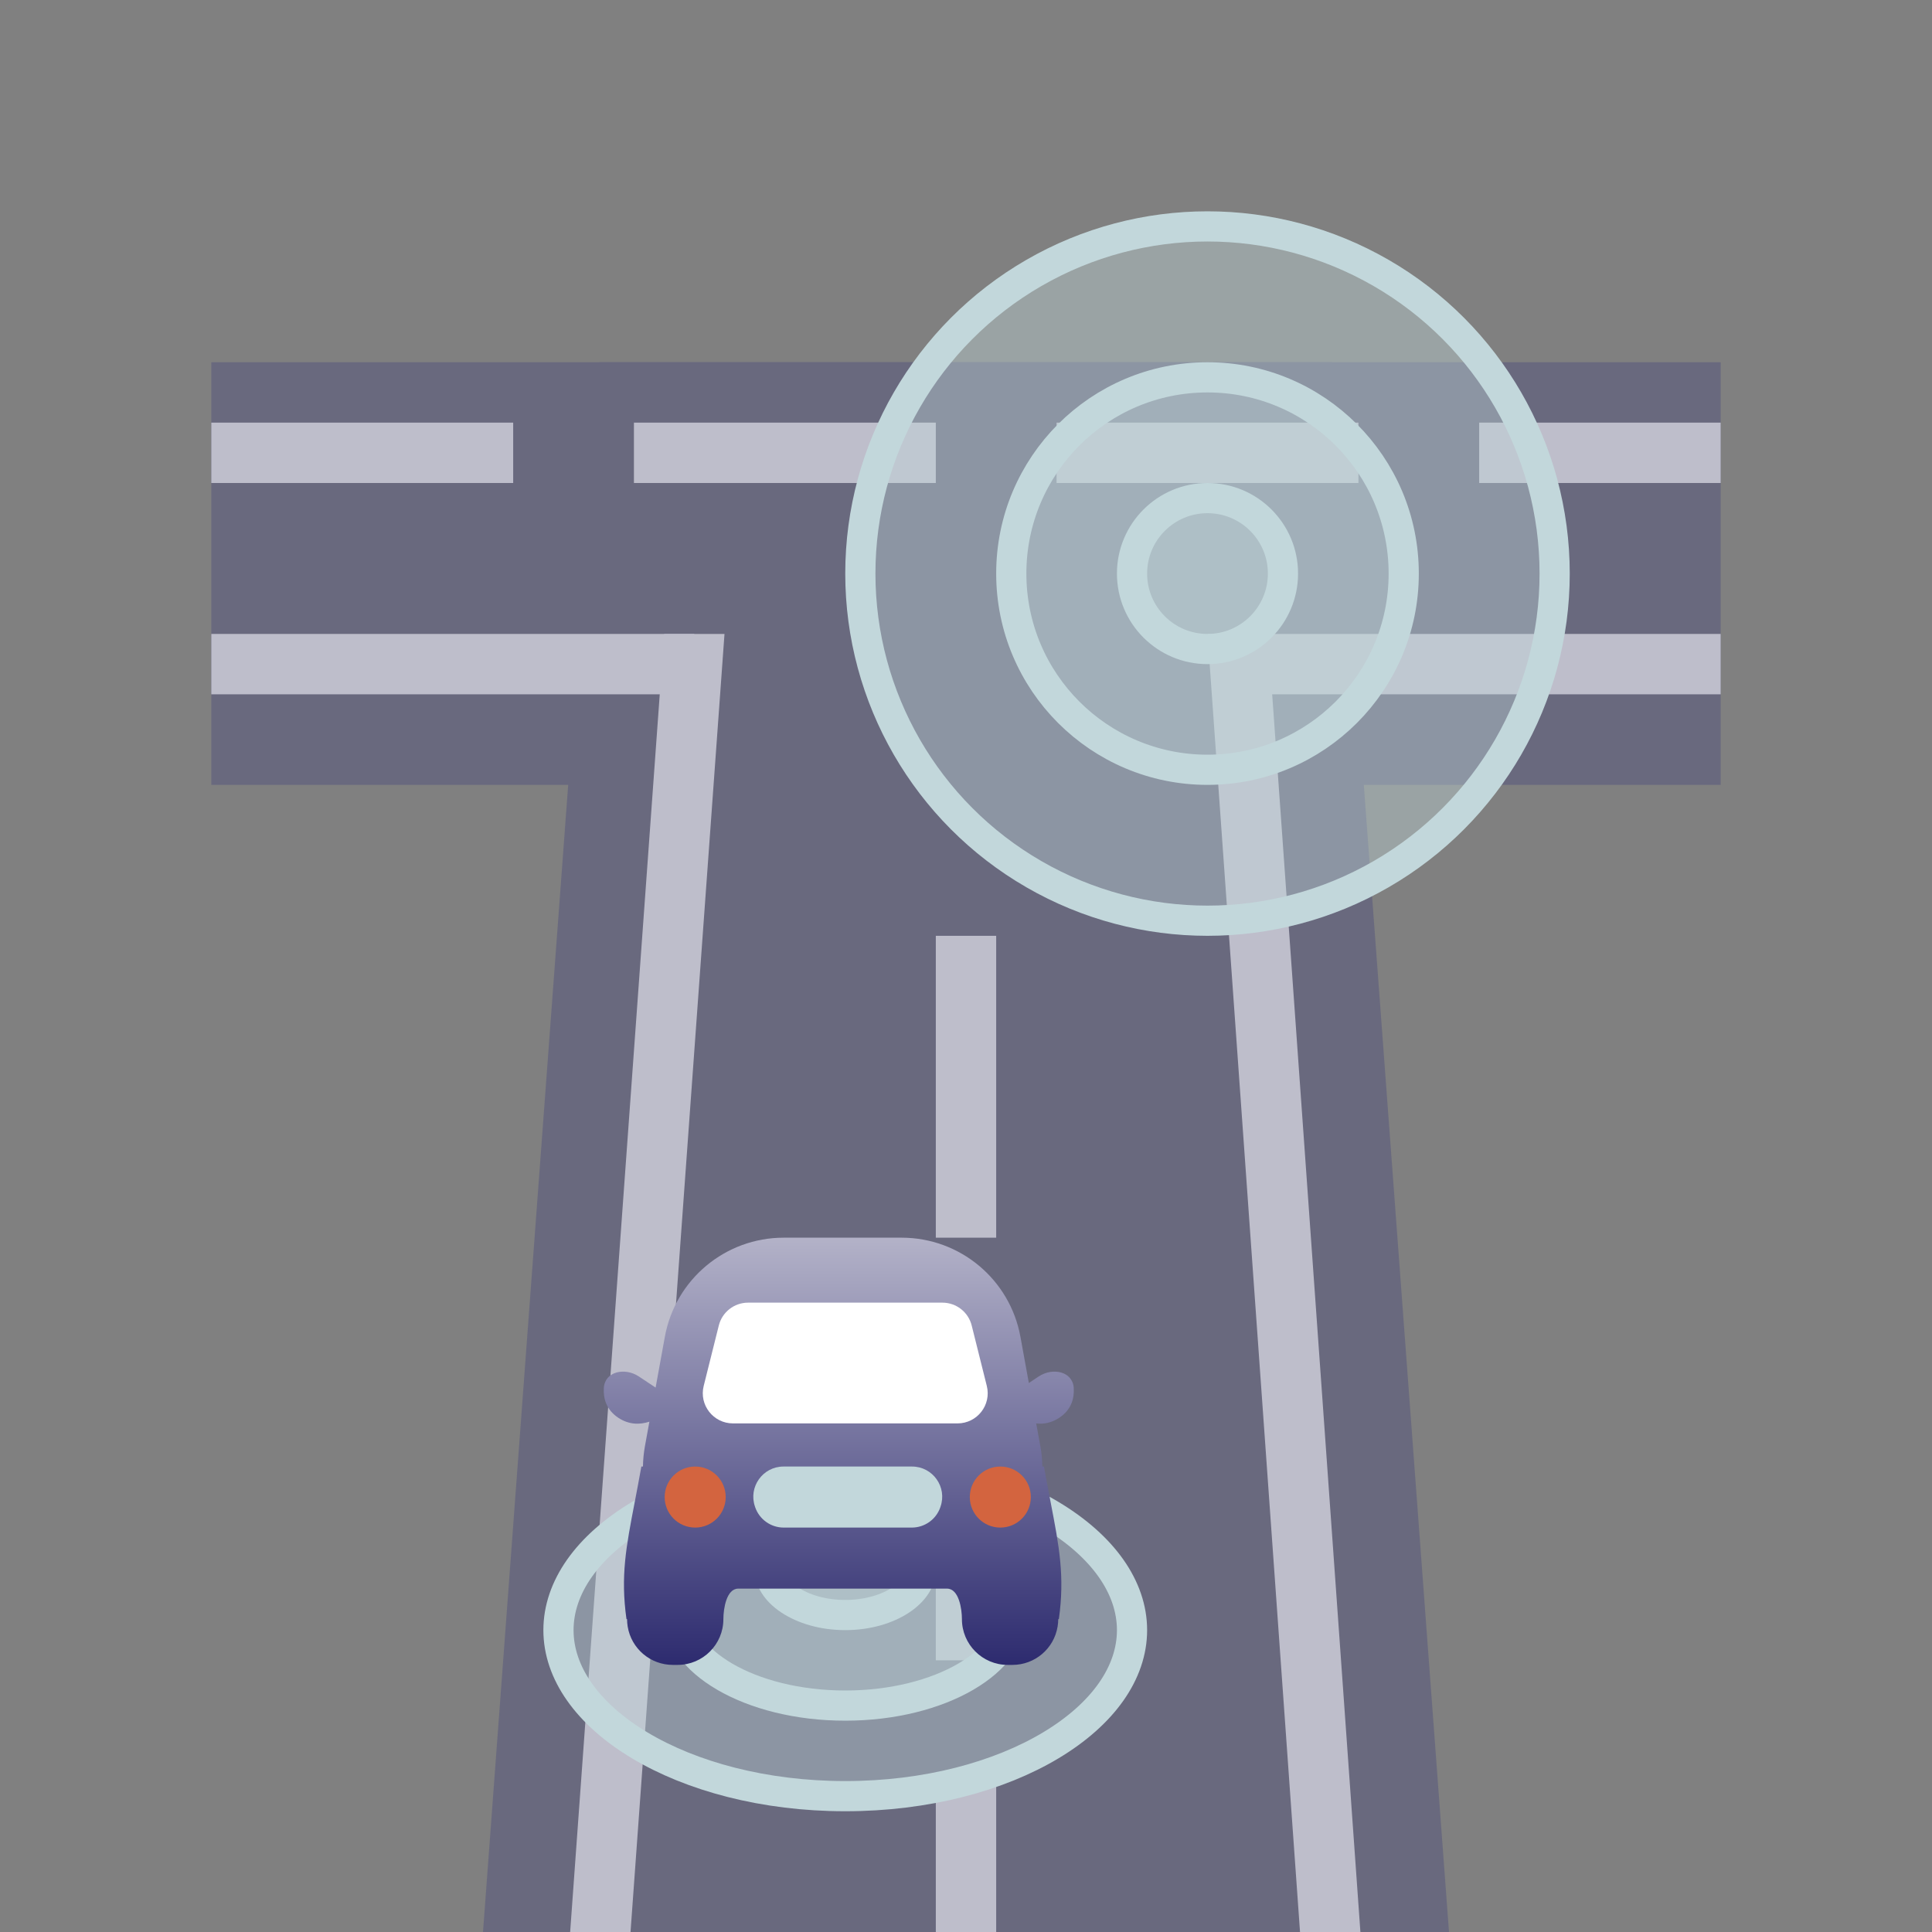 <svg width="64" height="64" viewBox="0 0 64 64" fill="none" xmlns="http://www.w3.org/2000/svg">
<rect x="0" y="0" width="64" height="64" fill="#808080" stroke="none"/>
<g clip-path="url(#clip0_1045_3296)">
<rect x="7" y="12" width="50" height="14" fill="#69697E"/>
<path d="M44.138 12H19.862L16 64H48L44.138 12Z" fill="#69697E"/>
<path d="M42 21L40 21L43.065 64L45.065 64L42 21Z" fill="#BEBECB"/>
<path d="M22 21L24 21L20.887 64L18.887 64L22 21Z" fill="#BEBECB"/>
<rect x="31" y="45" width="2" height="10" fill="#BEBECB"/>
<rect x="31" y="31" width="2" height="10" fill="#BEBECB"/>
<rect x="17" y="14" width="2" height="10" transform="rotate(90 17 14)" fill="#BEBECB"/>
<rect x="31" y="14" width="2" height="10" transform="rotate(90 31 14)" fill="#BEBECB"/>
<rect x="45" y="14" width="2" height="10" transform="rotate(90 45 14)" fill="#BEBECB"/>
<rect x="57" y="14" width="2" height="8" transform="rotate(90 57 14)" fill="#BEBECB"/>
<rect x="23" y="21" width="2" height="16" transform="rotate(90 23 21)" fill="#BEBECB"/>
<rect x="57" y="21" width="2" height="16" transform="rotate(90 57 21)" fill="#BEBECB"/>
<rect x="31" y="59" width="2" height="5" fill="#BEBECB"/>
<circle cx="40" cy="19" r="11.5" fill="#C2D7DB" fill-opacity="0.4" stroke="#C2D7DB"/>
<circle cx="40" cy="19" r="6.5" fill="#C2D7DB" fill-opacity="0.4" stroke="#C2D7DB"/>
<circle cx="40" cy="19" r="2.5" fill="#C2D7DB" fill-opacity="0.4" stroke="#C2D7DB"/>
<path d="M37.5 54C37.5 55.412 36.543 56.776 34.814 57.814C33.094 58.846 30.686 59.5 28 59.5C25.314 59.5 22.906 58.846 21.186 57.814C19.457 56.776 18.5 55.412 18.5 54C18.5 52.588 19.457 51.224 21.186 50.186C22.906 49.154 25.314 48.5 28 48.5C30.686 48.5 33.094 49.154 34.814 50.186C36.543 51.224 37.5 52.588 37.5 54Z" fill="#C2D7DB" fill-opacity="0.4" stroke="#C2D7DB"/>
<path d="M33.5 53.5C33.5 54.215 33 54.954 31.991 55.543C30.994 56.124 29.584 56.5 28 56.5C26.416 56.5 25.006 56.124 24.009 55.543C23 54.954 22.5 54.215 22.5 53.5C22.5 52.785 23 52.046 24.009 51.457C25.006 50.876 26.416 50.5 28 50.5C29.584 50.5 30.994 50.876 31.991 51.457C33 52.046 33.5 52.785 33.5 53.5Z" fill="#C2D7DB" fill-opacity="0.4" stroke="#C2D7DB"/>
<path d="M30.5 52C30.5 52.333 30.297 52.696 29.844 52.998C29.394 53.298 28.744 53.5 28 53.5C27.256 53.5 26.606 53.298 26.156 52.998C25.703 52.696 25.5 52.333 25.5 52C25.5 51.667 25.703 51.304 26.156 51.002C26.606 50.702 27.256 50.5 28 50.5C28.744 50.5 29.394 50.702 29.844 51.002C30.297 51.304 30.5 51.667 30.5 52Z" fill="#C2D7DB" fill-opacity="0.4" stroke="#C2D7DB"/>
<path fill-rule="evenodd" clip-rule="evenodd" d="M25.96 41C24.027 41 22.371 42.382 22.024 44.283L21.718 45.966L21.163 45.597C20.703 45.291 20.038 45.426 20.003 45.977C19.98 46.335 20.09 46.704 20.481 46.965C20.832 47.198 21.192 47.199 21.512 47.095L21.364 47.908C21.323 48.135 21.302 48.36 21.299 48.581H21.246C21.17 49.011 21.095 49.398 21.027 49.755L21.027 49.755C20.74 51.242 20.553 52.209 20.753 53.636H20.772C20.772 53.716 20.779 53.797 20.792 53.879C20.912 54.613 21.545 55.152 22.289 55.152H22.447C23.284 55.152 23.963 54.473 23.963 53.636L23.963 53.631C23.964 53.294 24.063 52.629 24.453 52.625H31.374C31.765 52.629 31.864 53.294 31.865 53.631L31.865 53.636C31.865 54.473 32.544 55.152 33.381 55.152H33.539C34.282 55.152 34.916 54.613 35.035 53.879C35.049 53.797 35.055 53.716 35.056 53.636H35.076C35.275 52.209 35.089 51.242 34.802 49.755C34.733 49.398 34.659 49.011 34.582 48.581H34.529C34.526 48.36 34.505 48.135 34.463 47.908L34.326 47.154C34.573 47.182 34.835 47.135 35.091 46.965C35.483 46.704 35.592 46.335 35.569 45.977C35.534 45.426 34.869 45.291 34.409 45.597L34.082 45.815L33.803 44.283C33.457 42.382 31.801 41 29.868 41H25.96Z" fill="url(#paint0_linear_1045_3296)"/>
<path d="M31.719 47.152H24.281C23.63 47.152 23.153 46.541 23.311 45.91L23.811 43.91C23.922 43.464 24.322 43.152 24.781 43.152H31.219C31.678 43.152 32.078 43.464 32.189 43.91L32.689 45.91C32.847 46.541 32.37 47.152 31.719 47.152Z" fill="white"/>
<path d="M25.955 48.581L30.212 48.581C30.901 48.581 31.383 49.262 31.155 49.912L31.148 49.934C31.008 50.335 30.629 50.603 30.204 50.603L25.962 50.603C25.537 50.603 25.159 50.335 25.018 49.934L25.011 49.912C24.783 49.262 25.266 48.581 25.955 48.581Z" fill="#C2D7DB"/>
<circle cx="33.137" cy="49.592" r="1.011" fill="#D3643F"/>
<circle cx="23.029" cy="49.592" r="1.011" fill="#D3643F"/>
</g>
<defs>
<linearGradient id="paint0_linear_1045_3296" x1="27.786" y1="41" x2="27.786" y2="55.152" gradientUnits="userSpaceOnUse">
<stop stop-color="#B3B2C8"/>
<stop offset="1" stop-color="#2D2B6F"/>
</linearGradient>
<clipPath id="clip0_1045_3296">
<rect width="64" height="64" fill="white"/>
</clipPath>
</defs>
</svg>
